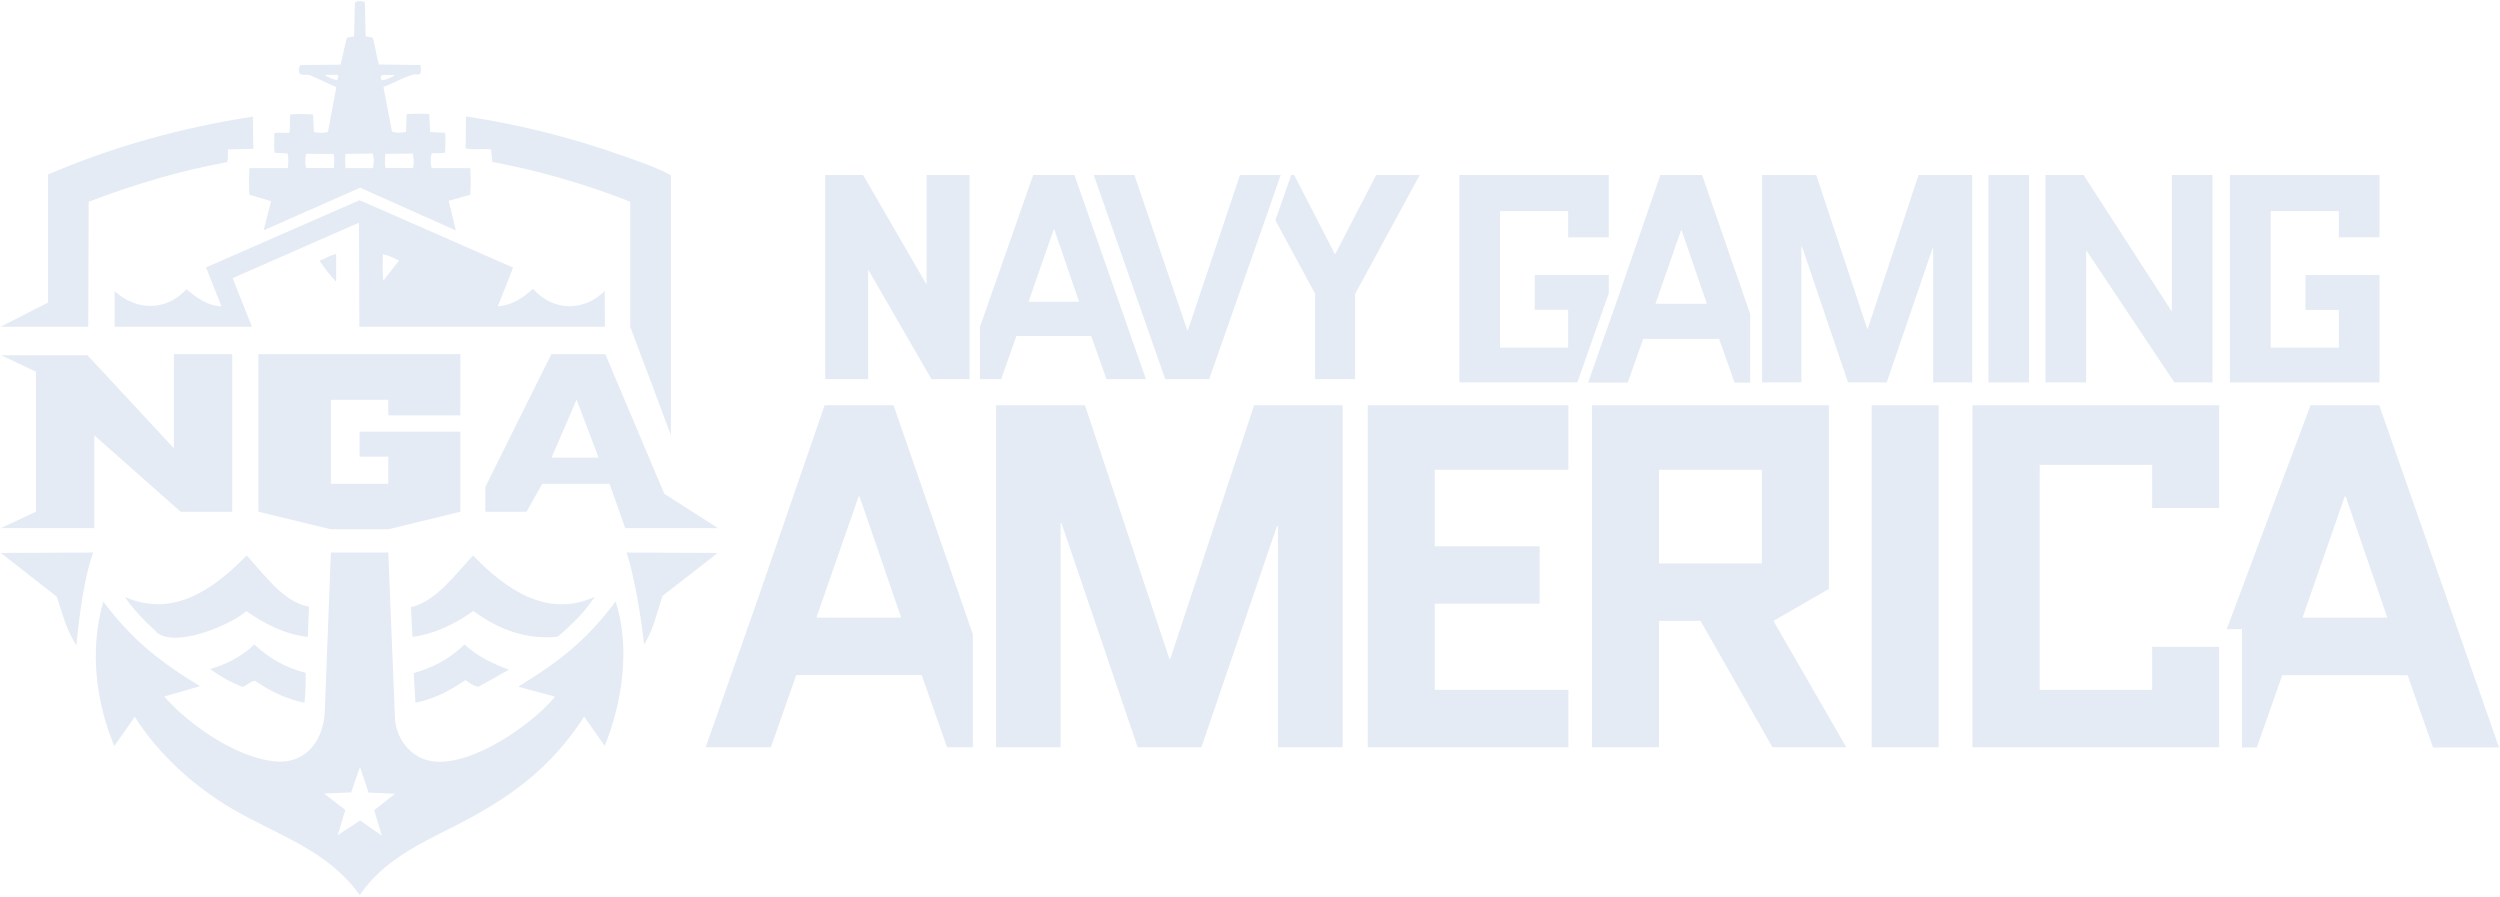 <?xml version="1.0" encoding="UTF-8"?> <svg xmlns="http://www.w3.org/2000/svg" id="Ebene_1" version="1.1" viewBox="0 0 1280 459.1"><defs><style> .st0 { fill: #e4ebf4; } </style></defs><g><g><path class="st0" d="M45.6,103.2c24-9.1,46.7-15.8,70.7-20.2.7-2.4.2-4.2.5-6.5l12.9-.3-.2-16.5c-36.6,5.6-71.3,15.3-104.9,29.6v65.6c-.1,0-24.3,12.4-24.3,12.4h44.9c0,.1.2-64.1.2-64.1Z"></path><path class="st0" d="M251.4,76.5l.7,6.4c24.3,4.6,47.5,11.3,70.6,20.4v64.1c.1,0,20.8,55.4,20.8,55.4V89.7c-8.2-4.3-16.3-7-25.1-10.1-26-9.2-52.3-15.8-79.8-20l-.2,16.4c4.3.9,8.5,0,13,.5Z"></path><path class="st0" d="M163.6,133.5c2.8,4,5,7.1,8.5,10.7v-14.2c-3.1.8-5.4,2.2-8.5,3.5Z"></path><path class="st0" d="M309.6,149c-10.9,10.8-26.6,10.3-36.7-1.1-5.2,4.6-10.5,8.4-18,8.9l7.8-19.8-78.6-34.5-78.6,34.4,7.9,20c-7.3-.5-12.5-4.2-17.9-8.8-10.3,11.2-25.6,11.2-36.8,1v18.2c0,0,70.3,0,70.3,0l-9.9-24.9,64.7-28.4.2,53.3h125.7s-.1-18.4-.1-18.4ZM196.3,143.8c-.7-4.6-.2-8.7-.3-13.6,3,.5,5,1.6,8.3,3.2l-8,10.3Z"></path><path class="st0" d="M147.3,78.6c.4,2.6.5,5.2,0,7.5h-19.6c-.2,4.7-.3,9,0,13.6l11.1,3.3-3.8,14.9,49.4-21.8,49,21.9-3.7-15.2,11.1-3.1c.3-4.6.2-8.9,0-13.6h-19.8c-.7-2.6-.7-5.1,0-7.6,2.6-.2,4.6.2,6.9-.4.2-3.5.3-6.7,0-10.1l-7.7-.4-.4-9.2c-3.9-.3-7.6-.2-11.6,0l-.3,9.1c-2.4.5-4.9.7-7.2-.2l-4.4-22.8c5.4-2,9.9-4.8,15.2-6.3,1.3-.4,3.4.5,3.8-.8.4-1.1.1-2.2,0-4.1l-21.4-.3-2.9-13.4c-.5-.9-2.5-.4-3.8-1.1l-.4-17.1c-.6-1.2-5.1-1.1-5.1.3l-.4,16.9-3.8.8-3.1,13.7-20.5.2c-1,.9-1.2,4-.2,4.6,1.6.9,3.6,0,5,.6l13.5,6.1-4.3,23c-2.5.6-4.6.5-7.2,0l-.4-9c-4-.2-7.9-.4-11.7,0-.4,3.5.2,6.3-.4,9.3-2.9.4-5.2-.3-7.7.3-.1,3.6-.3,6.7.1,10l6.9.4ZM197.2,78.8l14.2-.2c.4,2.6.7,5,0,7.4h-14c-.5-2.5-.3-4.6-.1-7.2ZM195.4,38.6c1.7-.6,3,0,6.8-.2-1.7,1.3-3.7,2.2-6.4,2.7-.8.2-1.1-2.3-.5-2.5ZM176.9,78.8l13.9-.2c.8,2.5.7,4.8.2,7.5h-14.1c-.2-2.5-.3-4.5,0-7.3ZM166.2,38.3h6.3c1.3,0,.6,2.9-.4,2.7-2.4-.7-4.2-1.5-5.9-2.7ZM156.7,78.7l14.2.2c.3,2.5.3,4.2,0,7.1h-14.2c-.5-2.4-.5-4.4,0-7.2Z"></path></g><g><polygon class="st0" points="89 229.5 44.8 181.9 .6 181.9 18.4 190.3 18.4 262 .4 270.4 48.3 270.4 48.3 222.9 92.5 262 118.9 262 118.9 181.3 89 181.3 89 229.5"></polygon><polygon class="st0" points="169.4 181.3 132.3 181.3 132.3 262 169.4 271 198.8 271 235.7 262 235.7 221 184.1 221 184.1 233.8 198.8 233.8 198.8 247.7 169.4 247.7 169.4 204.7 198.8 204.7 198.8 212.7 235.7 212.7 235.7 181.3 198.8 181.3 169.4 181.3"></polygon><path class="st0" d="M309.9,181.3h-27.6l-33.8,68v12.7h21.1l8-14.3h34.5l8,22.7h47.5l-27.5-17.6-30.2-71.5ZM306.5,234.3h-24.1l12.8-29.7,11.3,29.7Z"></path></g><g><path class="st0" d="M265.7,351.7l18.5,5c-12.5,15.2-49.1,40.7-68.8,31.3-7.7-3.7-12.8-11.7-13.2-20.6l-3.4-84.5h-14.7c0,0-14.7,0-14.7,0l-3.1,81.2c-.5,14.3-9.1,26.7-24.3,25.8-19.5-1.1-44.8-18.2-57.9-33.3l18.3-5.3c-20.7-12.5-34.9-23.8-49.5-43.3-7.1,24.7-3.9,50.9,5.6,74l10.5-15c12.1,19.2,30.5,35.7,49.5,46.9,23.7,13.9,49.1,21.1,65.7,44.4,12.2-17.8,30.1-26,47.9-35,28.3-14.3,49.5-29.4,67-56.4l10.5,15c9.1-22.1,13.2-50.8,5.6-73.9-15.1,20-28.8,30.7-49.6,43.4ZM195.4,427.8l-11-7.7-11.5,7.5,3.9-12.9-10.9-8.4,13.9-.6,4.5-13,4.4,13.1,13.6.6-10.7,8.4,3.9,13Z"></path><path class="st0" d="M80,323.6c9.2,8.3,37.2-3,46.1-10.7,9.8,6.8,19.9,11.9,31.5,13.2l.6-15.5c-12.8-2-23.2-16.8-31.9-26.2-17.8,18.2-38.2,31.9-62.4,21.2,4.7,6.9,10.3,12.5,16.3,18Z"></path><path class="st0" d="M242.4,312.8c12.6,9.5,27.4,14.9,43.1,13.2,7.5-6.4,13.7-12.4,19-20.4-23.9,10.9-45.1-3.3-62.3-21.2-8.9,9.5-19.3,23.9-31.8,26.4l.8,15.3c11.6-1.6,21.6-6.6,31.2-13.3Z"></path><path class="st0" d="M107.6,342.6c5.3,3.7,10.6,6.8,16.6,9.1,2.5-.9,4-2.9,6.4-3.1,8,5.5,16,9.3,25.3,11.2.5-5.6.7-10.2.6-15.3-10.2-2.6-18.7-7.4-26.3-14.5-6.7,6.2-13.9,10-22.5,12.5Z"></path><path class="st0" d="M211.8,344.7l.9,15.1c9.6-1.9,17.7-6.2,25.6-11.6,2.6,1.9,4.1,2.8,6.5,3.5l15.8-8.8c-8.4-3.1-15.9-6.7-22.8-12.9-7.6,7.4-16.3,11.9-26,14.6Z"></path><path class="st0" d="M29.1,305.5c2.8,8.7,5.1,17.4,10,24.9,1.4-14.2,3.9-34.6,8.6-47.5l-47.3.2,28.7,22.4Z"></path><path class="st0" d="M320.8,282.9c4.3,13.1,7.4,33.3,9,47.1,4.8-7.7,6.5-16.3,9.4-24.9l28.3-22-46.8-.2Z"></path></g></g><g><g><path class="st0" d="M550.1,89.6h-21.1l-27.3,77.9v26.6h10.9l7.8-22.1h38.3l7.8,22.1h20.2l-36.6-104.5ZM526.6,154.5l12.9-37h.3l12.7,37h-25.9Z"></path><polygon class="st0" points="474.4 89.6 474.4 145.7 441.9 89.6 422.5 89.6 422.5 100.1 422.5 183.6 422.5 194.1 444.5 194.1 444.5 138 476.9 194.1 487.1 194.1 496.4 194.1 496.4 167.5 496.4 89.6 474.4 89.6"></polygon><polygon class="st0" points="704.6 89.6 683.7 130 683.4 130 662.6 89.6 661.1 89.6 653 112.8 673.3 150.3 673.3 194.1 693.8 194.1 693.8 150.5 726.9 89.6 704.6 89.6"></polygon><polygon class="st0" points="635 89.6 634.9 89.6 608.2 169.1 607.9 169.1 580.8 89.6 560 89.6 596.6 194.1 619.1 194.1 647.6 112.9 655.7 89.6 635 89.6"></polygon></g><g><polygon class="st0" points="823.7 140.8 785.8 140.8 785.8 158.6 802.9 158.6 802.9 178 768 178 768 108.1 802.9 108.1 802.9 121.5 823.7 121.5 823.7 89.6 806.5 89.6 764.4 89.6 747.2 89.6 747.2 195.8 764.4 195.8 806.5 195.8 807.6 195.8 823.7 150.1 823.7 140.8"></polygon><path class="st0" d="M871.5,89.6h-21.4l-20.9,60.6-16.1,45.7h-.2,20.5l7.9-22.4h38.9l7.9,22.4h8v-35.1l-24.6-71.1ZM873.9,155.5h-26.3l13.1-37.6h.3"></path><polygon class="st0" points="982.3 89.6 956.3 168.3 956 168.3 929.9 89.6 902.2 89.6 902.2 160.7 902.2 195.8 914.7 195.8 922.3 195.8 922.3 126.2 922.6 126.2 946.2 195.8 966 195.8 989.5 127.1 989.8 127.1 989.8 195.8 1009.8 195.8 1009.8 89.6 982.3 89.6"></polygon><path class="st0" d="M1018.1,195.8v-106.2h20.8v106.2h-20.8Z"></path><path class="st0" d="M1068.1,128.5v67.3h-20.8v-106.2h19.5l44.9,69.5h.3v-69.5h20.8v106.2h-19.5l-44.9-67.3h-.3Z"></path><path class="st0" d="M1180.4,158.6v-17.8h37.9v55h-76.6v-106.2h76.6v31.9h-20.8v-13.4h-34.9v69.9h34.9v-19.3h-17.1Z"></path></g></g><g><path class="st0" d="M457.5,207.5h-35.3l-34.4,99.8-26.5,75.3h-.4,33.8l13-37h64.2l13,37h13.2v-57.8l-40.6-117.3ZM461.4,316.2h-43.4l21.6-62h.5"></path><polygon class="st0" points="642.1 207.5 599.2 337.3 598.7 337.3 555.5 207.5 510 207.5 510 324.8 510 382.6 530.6 382.6 543 382.6 543 267.9 543.5 267.9 582.5 382.6 615.1 382.6 653.8 269.4 654.3 269.4 654.3 382.6 687.4 382.6 687.4 207.5 642.1 207.5"></polygon><path class="st0" d="M734.6,309.1v44.1h68.4v29.4h-102.7v-175.1h102.7v33h-68.4v39.2h53.7v29.4h-53.7Z"></path><path class="st0" d="M945.2,382.6h-37.7l-36.8-64.7h-21.3v64.7h-34.3v-175.1h121.3v94l-28.4,16.4,37.3,64.7ZM849.4,240.5v48h52.7v-48h-52.7Z"></path><path class="st0" d="M958.3,382.6v-175.1h34.3v175.1h-34.3Z"></path><path class="st0" d="M1218.3,207.5h-35.3l-42.9,114.6h7.8v60.6h7.6l13-37h64.2l13,37h33.8l-61.3-175.1ZM1178.9,316.2l21.6-62h.5l21.3,62h-43.4Z"></path><polygon class="st0" points="1136.2 260.1 1136.2 207.5 1107.7 207.5 1038.4 207.5 1009.9 207.5 1009.9 382.6 1038.4 382.6 1107.7 382.6 1109.9 382.6 1136.2 382.6 1136.2 331.2 1128.3 331.2 1101.9 331.2 1101.9 353.2 1044.3 353.2 1044.3 238 1101.9 238 1101.9 260.1 1136.2 260.1"></polygon></g></svg> 